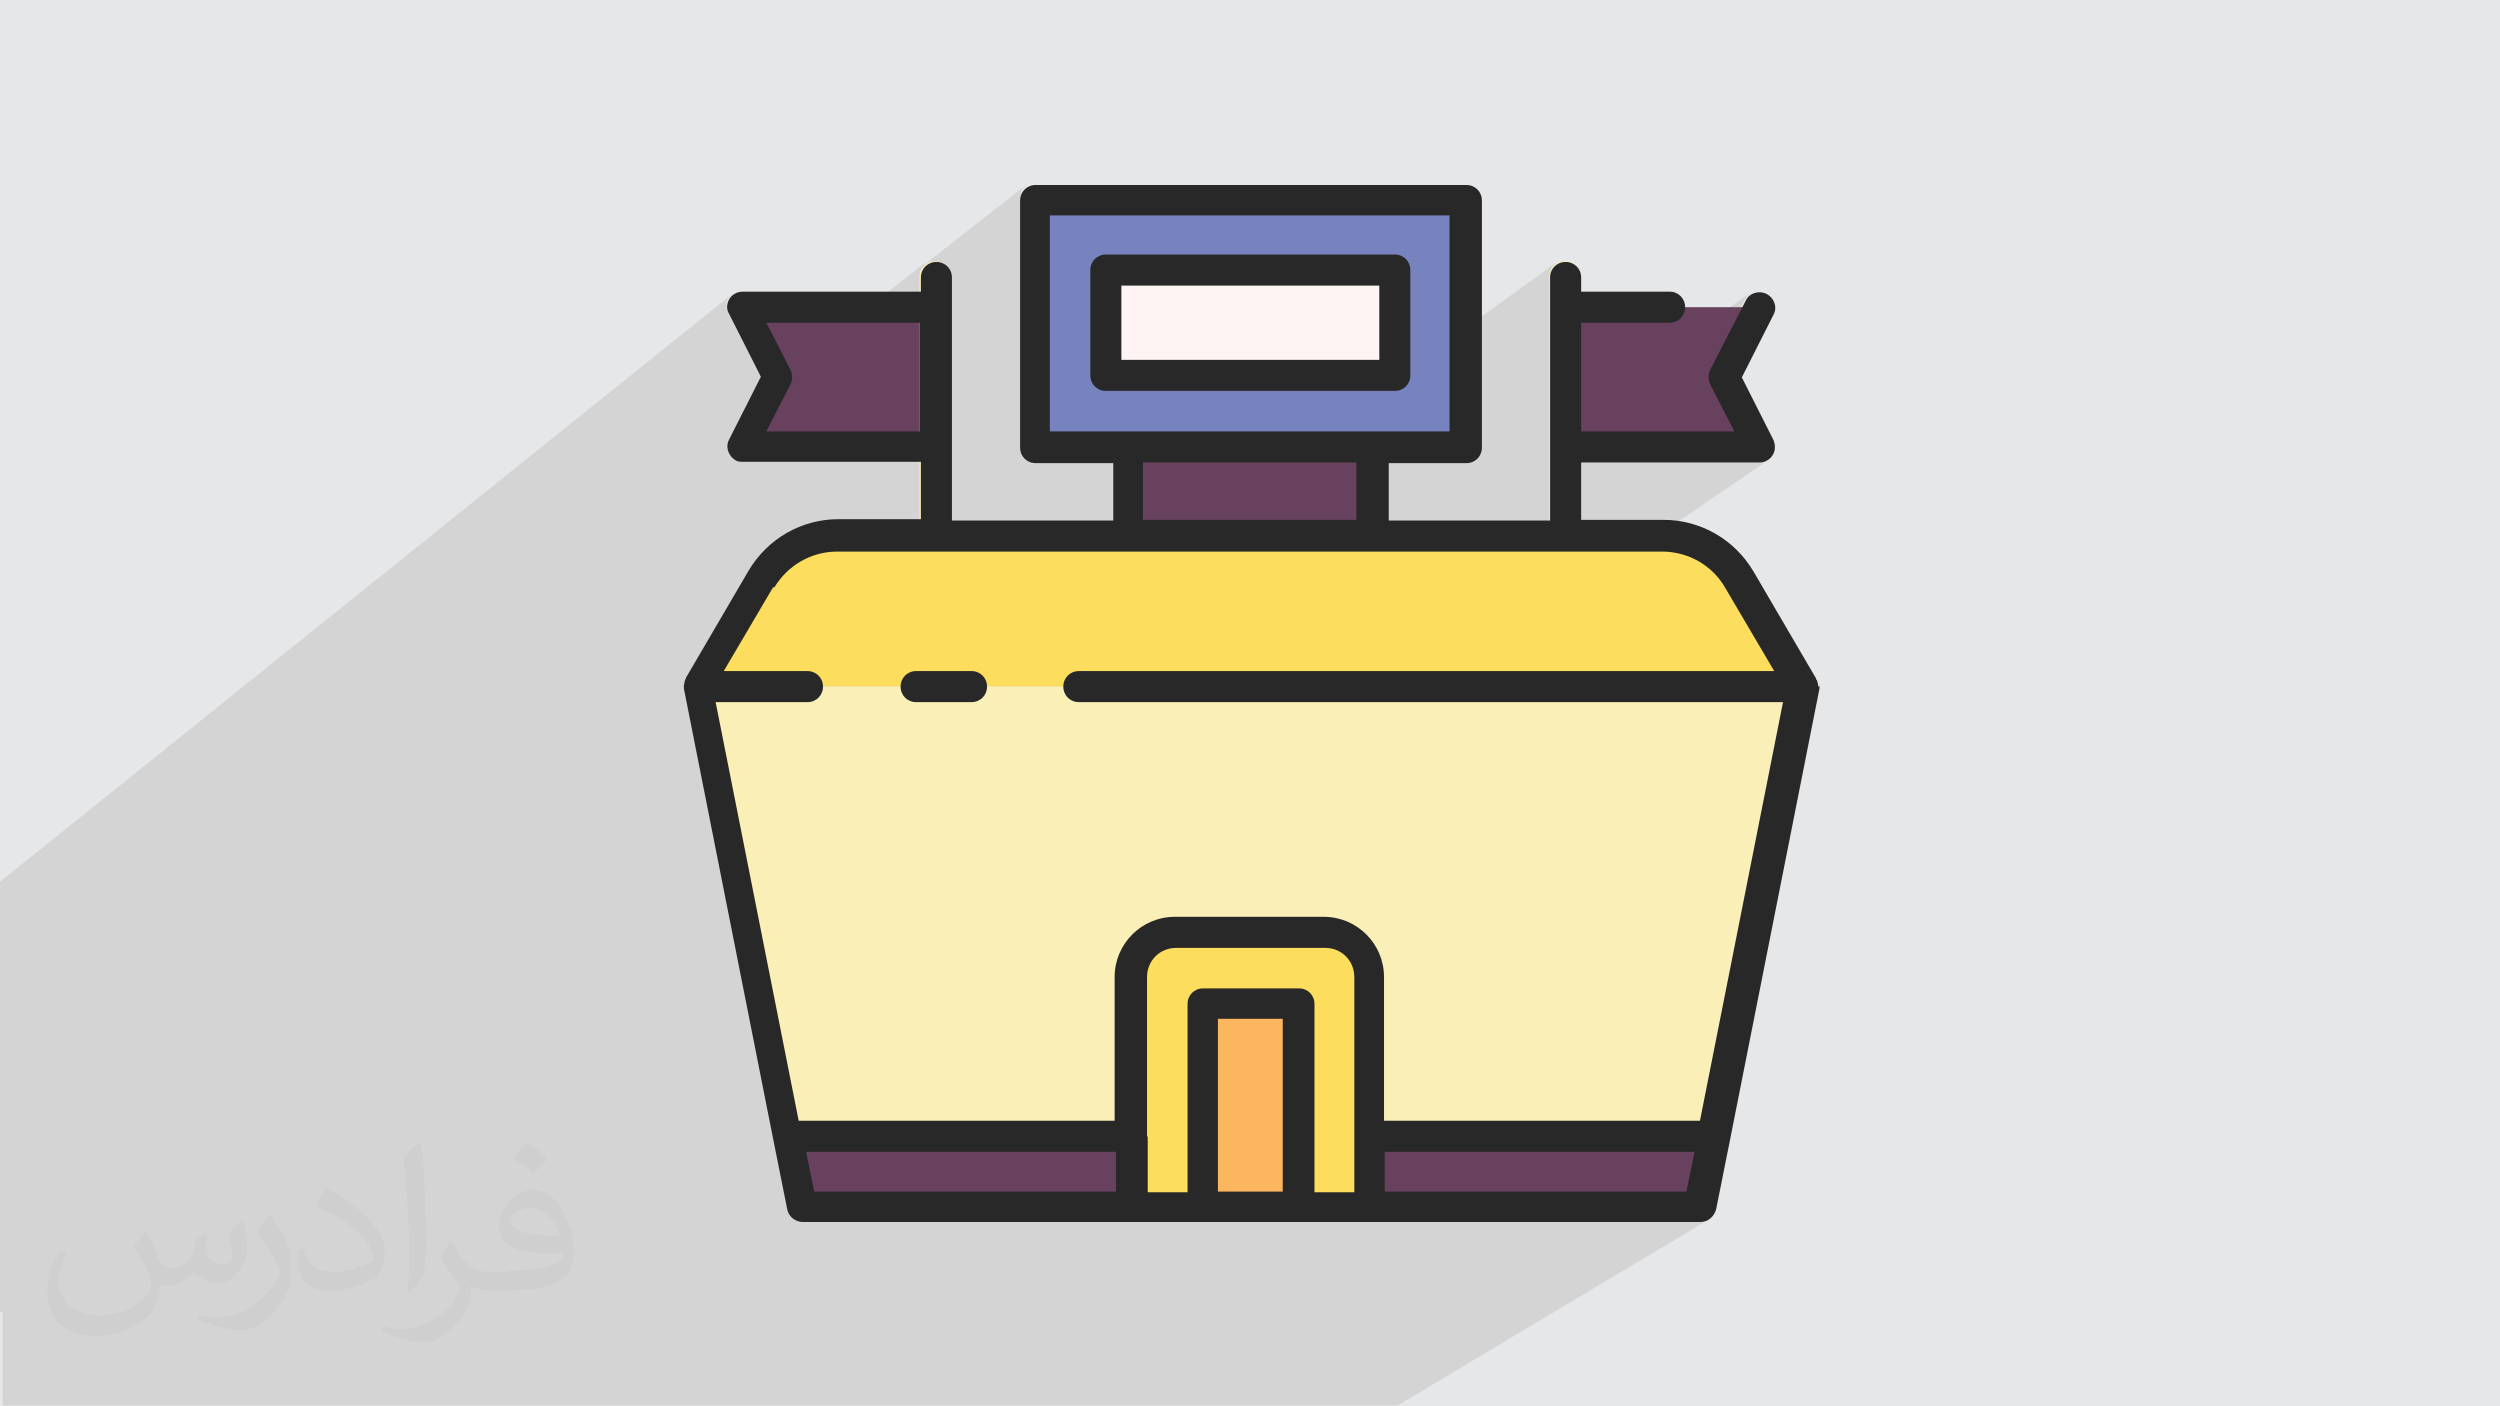 <?xml version="1.0" encoding="UTF-8"?>
<!DOCTYPE svg PUBLIC "-//W3C//DTD SVG 1.1//EN" "http://www.w3.org/Graphics/SVG/1.1/DTD/svg11.dtd">
<!-- Creator: CorelDRAW 2017 -->
<svg xmlns="http://www.w3.org/2000/svg" xml:space="preserve" width="3.703in" height="2.083in" version="1.1" style="shape-rendering:geometricPrecision; text-rendering:geometricPrecision; image-rendering:optimizeQuality; fill-rule:evenodd; clip-rule:evenodd"
viewBox="0 0 3703 2083"
 xmlns:xlink="http://www.w3.org/1999/xlink"
 enable-background="new 0 0 481.984 481.984">
 <defs>
  <style type="text/css">
   <![CDATA[
    .fil0 {fill:#E6E7E8}
    .fil8 {fill:#FEF4F4;fill-rule:nonzero}
    .fil6 {fill:#FBB65F;fill-rule:nonzero}
    .fil4 {fill:#FBEFB8;fill-rule:nonzero}
    .fil5 {fill:#FCDD5D;fill-rule:nonzero}
    .fil7 {fill:#7683BF;fill-rule:nonzero}
    .fil3 {fill:#67415E;fill-rule:nonzero}
    .fil9 {fill:#282828;fill-rule:nonzero}
    .fil2 {fill:#373435;fill-opacity:0.031}
    .fil1 {fill:#373435;fill-opacity:0.102}
   ]]>
  </style>
 </defs>
 <g id="Layer_x0020_1">
  <polygon class="fil0" points="0,0 3703,0 3703,2083 0,2083 "/>
  <path class="fil1" d="M0 1943l0 -7 0 -3 0 -2 0 -3 0 -2 0 -17 0 -3 0 -5 0 -45 0 -5 0 -16 0 -2 0 -17 0 -3 0 -5 0 -10 0 -2 0 -1 0 -11 0 -4 0 0 0 -5 0 -1 0 -2 0 -1 0 -16 0 -25 0 -10 0 -5 0 0 0 -11 0 -13 0 0 0 -11 0 -1 0 -22 0 -20 0 -5 0 -92 0 -8 0 -1 0 -5 0 -6 0 -20 0 -3 0 -1 0 -8 0 -7 0 -1 0 -9 0 -1 0 -2 0 -5 0 -18 0 -65 0 -48 0 -5 0 -11 0 -10 1085 -871 -3 3 -3 3 -2 4 -1 4 0 5 0 1 0 1 0 1 0 1 0 1 0 1 1 1 1 1 2 4 18 -15 19 38 18 -15 36 70 1 1 201 -158 -3 3 -1 2 152 -119 -3 3 -3 3 -2 4 -1 4 0 5 0 18 23 -18 0 41 23 -18 0 116 69 -53 4 -2 4 -1 5 0 428 0 5 0 4 1 4 2 3 3 3 3 2 4 1 4 0 5 0 148 216 -157 -3 3 -3 3 -2 4 -1 4 0 5 0 61 23 -17 0 39 23 -16 131 0 5 0 4 -1 4 -2 -167 118 0 37 272 -192 -3 3 -3 4 -53 103 -1 3 -1 3 0 3 0 3 0 3 0 3 1 3 1 3 36 70 -33 23 71 0 -33 23 33 0 5 0 4 -1 4 -2 -198 135 42 0 7 0 7 1 7 1 7 2 7 2 7 2 6 3 6 3 6 4 6 4 5 4 5 5 5 5 5 5 4 6 4 6 73 124 -35 23 75 0 -35 23 7 0 -123 620 -38 23 57 0 -135 82 95 0 -38 23 57 0 -38 23 38 0 4 0 4 -1 4 -2 -460 275 -6 0 -37 0 -55 0 -91 0 -54 0 -270 0 -13 0 -44 0 -44 0 -2 0 -11 0 -44 0 -1 0 0 0 -135 0 -44 0 -12 0 -44 0 -76 0 -22 0 -9 0 -7 0 -6 0 -7 0 -10 0 -11 0 -5 0 -27 0 0 0 -5 0 -40 0 -32 0 -21 0 -32 0 -6 0 -63 0 -29 0 0 0 -4 0 -15 0 -1 0 -2 0 -10 0 -11 0 -8 0 -18 0 0 0 -37 0 -7 0 -34 0 -25 0 0 0 -11 0 -4 0 -2 0 -28 0 -47 0 -6 0 -6 0 -42 0 -28 0 -43 0 -21 0 -4 0 -43 0 -34 0 -3 0 -44 0 -2 0 -4 0 -2 0 -6 0 -27 0 -7 0 -28 0 -11 0 -23 0 -3 0 -11 0 -14 0 -19 0 -51 0 -5 0 0 -1 0 -1 0 -7 0 -3 0 -7 0 -7 0 -28 0 -5 0 -10 0 -5 0 -14 0 -10 0 -4 0 -37zm2463 -1150l0 0zm229 218l0 0z"/>
  <path class="fil2" d="M217 1826c7,11 12,21 16,33 3,7 5,19 21,19 4,0 11,-1 17,-5 7,-3 12,-9 14,-17l6 -21 15 -8 1 1c-2,8 -2,15 -2,21 0,18 15,24 27,24 7,0 13,-3 13,-10 0,-8 -4,-23 -8,-35 7,-7 14,-14 22,-20l1 1c4,15 6,30 6,40 0,10 -4,20 -8,27 -7,14 -20,25 -36,25 -12,0 -25,-6 -34,-17l-1 0c-9,11 -22,20 -43,20l-7 0c-1,14 -4,24 -9,33 -13,25 -50,42 -85,42 -49,0 -73,-28 -73,-66 0,-23 7,-45 19,-60l10 4c-7,14 -12,27 -12,40 0,35 29,52 62,52 30,0 68,-20 75,-42 -2,-25 -12,-36 -26,-59 4,-8 10,-15 17,-23l1 0 0 0zm564 -133c10,6 20,14 30,23 -6,8 -12,15 -21,21 -10,-8 -20,-15 -30,-22 7,-8 14,-15 20,-22l0 0 0 0 0 0zm5 96c-17,0 -30,11 -30,19 0,17 33,23 73,23 -5,-20 -22,-42 -43,-42l0 0 0 0zm-37 93c22,0 41,-1 55,-4 16,-4 30,-12 30,-18 0,-1 0,-3 -1,-5 -9,1 -19,1 -29,1 -29,0 -52,-7 -61,-23 -2,-4 -4,-10 -4,-15 0,-16 7,-31 19,-42 10,-9 21,-14 33,-14 20,0 37,17 48,43 6,14 11,31 11,51 0,14 -4,25 -12,34 -16,16 -45,21 -90,21l-20 0 0 0 -5 0c-11,0 -19,-2 -25,-7l-1 0c0,3 1,5 1,8 0,10 -3,23 -10,33 -20,30 -42,43 -60,43 -19,0 -42,-7 -63,-17l4 -7c7,3 16,5 29,5 34,0 78,-33 84,-64 -1,-3 -4,-6 -7,-10 -10,-12 -16,-22 -22,-32 5,-10 10,-18 14,-25l2 0c14,29 28,46 57,46l5 0 0 0 21 0 0 0 0 0 0 0zm-146 31c2,-14 3,-29 3,-43l0 -21c0,-39 -5,-96 -9,-134 7,-8 17,-17 25,-23l2 1c5,47 7,101 7,151 0,13 -1,26 -2,35 -1,12 -8,21 -22,35l-3 -1 0 0 0 0 0 0zm-151 -62c1,18 10,33 41,33 20,0 36,-5 55,-14 3,-1 5,-3 5,-5 0,-12 -9,-27 -24,-41 -14,-13 -34,-25 -51,-32 -6,-3 -8,-5 -8,-8 0,-5 7,-17 13,-24l2 0c20,11 43,27 60,44 15,16 25,33 25,51 0,13 -4,26 -11,37 -22,11 -47,20 -70,20 -29,0 -48,-14 -48,-45 0,-3 0,-9 1,-16l10 0 0 0 0 0zm-52 -53l18 29c7,11 13,22 13,41l0 23c0,19 -12,40 -32,60 -15,14 -29,19 -42,19 -19,0 -40,-6 -65,-16l3 -7c8,2 17,4 28,4 36,0 72,-26 89,-58 2,-4 3,-7 3,-9 0,-4 -2,-8 -4,-11 -9,-17 -19,-33 -30,-47 6,-9 12,-18 18,-27l1 0 0 0 0 0 0 0z"/>
  <g id="_2917681014960">
   <polygon class="fil3" points="1385,662 1098,662 1151,558 1098,455 1385,455 "/>
   <polygon class="fil3" points="2318,662 2605,662 2553,558 2605,455 2318,455 "/>
   <path class="fil4" d="M1385 816c-13,0 -23,-10 -23,-23l0 -383c0,-13 10,-23 23,-23 13,0 23,10 23,23l0 383c0,13 -10,23 -23,23z"/>
   <path class="fil4" d="M2318 816c-13,0 -23,-10 -23,-23l0 -383c0,-13 10,-23 23,-23 13,0 23,10 23,23l0 383c0,13 -10,23 -23,23z"/>
   <path class="fil5" d="M2463 793l-1222 0c-47,0 -90,25 -113,65l-93 159 1635 0 -93 -159c-24,-40 -67,-65 -113,-65l0 0z"/>
   <path class="fil5" d="M1741 1381l221 0c36,0 66,29 66,66l0 342 -352 0 0 -342c0,-36 29,-66 66,-66l0 0z"/>
   <polygon class="fil6" points="1781,1788 1923,1788 1923,1486 1781,1486 "/>
   <polygon class="fil3" points="2028,1788 2517,1788 2537,1683 2028,1683 "/>
   <polygon class="fil3" points="1187,1788 1676,1788 1676,1683 1166,1683 "/>
   <path class="fil4" d="M1034 1017l132 666 510 0 0 -236c0,-36 29,-66 66,-66l221 0c36,0 66,29 66,66l0 236 510 0 132 -666 -1635 0z"/>
   <polygon class="fil3" points="1671,793 2033,793 2033,662 1671,662 "/>
   <polygon class="fil7" points="1532,662 2171,662 2171,295 1532,295 "/>
   <polygon class="fil8" points="1638,556 2066,556 2066,400 1638,400 "/>
   <path class="fil9" d="M1357 1040l82 0c13,0 23,-10 23,-23 0,-13 -10,-23 -23,-23l-82 0c-13,0 -23,10 -23,23 0,13 10,23 23,23z"/>
   <path class="fil9" d="M2498 1765l-447 0 0 -59 459 0 -12 59zm195 -748l0 -1c0,-2 0,-4 -1,-5l0 0c0,0 0,-1 0,-1 0,-1 -1,-3 -2,-4 0,0 0,-1 0,-1l-93 -159c-28,-47 -78,-76 -133,-76l-122 0 0 -85 264 0c13,0 23,-10 23,-23 0,-4 -1,-7 -2,-10l-47 -93 47 -93c6,-11 1,-25 -11,-31 -11,-5 -25,-1 -30,10l-53 103c-3,7 -3,14 0,21l36 70 -227 0 0 -161 131 0c13,0 23,-10 23,-23 0,-13 -10,-23 -23,-23l-131 0 0 -21c0,-13 -10,-23 -23,-23 -13,0 -23,10 -23,23l0 360 -239 0 0 -85 115 0c13,0 23,-10 23,-23l0 -366c0,-13 -10,-23 -23,-23l-638 0c-13,0 -23,10 -23,23l0 366c0,13 10,23 23,23l115 0 0 85 -239 0 0 -360c0,-13 -10,-23 -23,-23 -13,0 -23,10 -23,23l0 21 -264 0c-13,0 -23,10 -23,23 0,4 1,7 3,10l47 93 -47 93c-6,11 -1,25 10,31 3,2 7,2 10,2l264 0 0 85 -122 0c-55,0 -105,29 -133,76l-93 159c0,0 0,1 0,1 -1,1 -1,3 -2,4 0,0 0,1 0,1 0,2 -1,4 -1,6l0 0c0,1 0,3 0,4l132 666 21 105c2,11 12,19 23,19l1330 0c11,0 20,-8 23,-19l21 -105 132 -666c0,-1 0,-3 0,-4zm-889 748l0 -256 96 0 0 256 -96 0zm-105 -82l0 -236c0,-24 19,-43 43,-43l221 0c24,0 43,19 43,43l0 319 -59 0 0 -279c0,-13 -10,-23 -23,-23 0,0 0,0 0,0l-142 0c-13,0 -23,10 -23,23 0,0 0,0 0,0l0 279 -59 0 0 -82zm-505 23l459 0 0 59 -447 0 -12 -59zm-47 -836c20,-33 55,-53 93,-53l1222 0c38,0 74,20 93,53l73 124 -1030 0c-13,0 -23,10 -23,23 0,13 10,23 23,23l1043 0 -123 620 -468 0 0 -213c0,-49 -40,-89 -89,-89l-221 0c-49,0 -89,40 -89,89l0 213 -468 0 -123 -620 136 0c13,0 23,-10 23,-23 0,-13 -10,-23 -23,-23l-124 0 73 -124zm546 -185l316 0 0 85 -316 0 0 -85zm-138 -366l592 0 0 320 -592 0 0 -320zm-420 320l36 -70c3,-7 3,-14 0,-21l-36 -70 227 0 0 161 -227 0z"/>
   <path class="fil9" d="M2043 533l-382 0 0 -110 382 0 0 110zm46 23l0 -156c0,-13 -10,-23 -23,-23l-428 0c-13,0 -23,10 -23,23l0 156c0,13 10,23 23,23l428 0c13,0 23,-10 23,-23z"/>
  </g>
 </g>
</svg>

